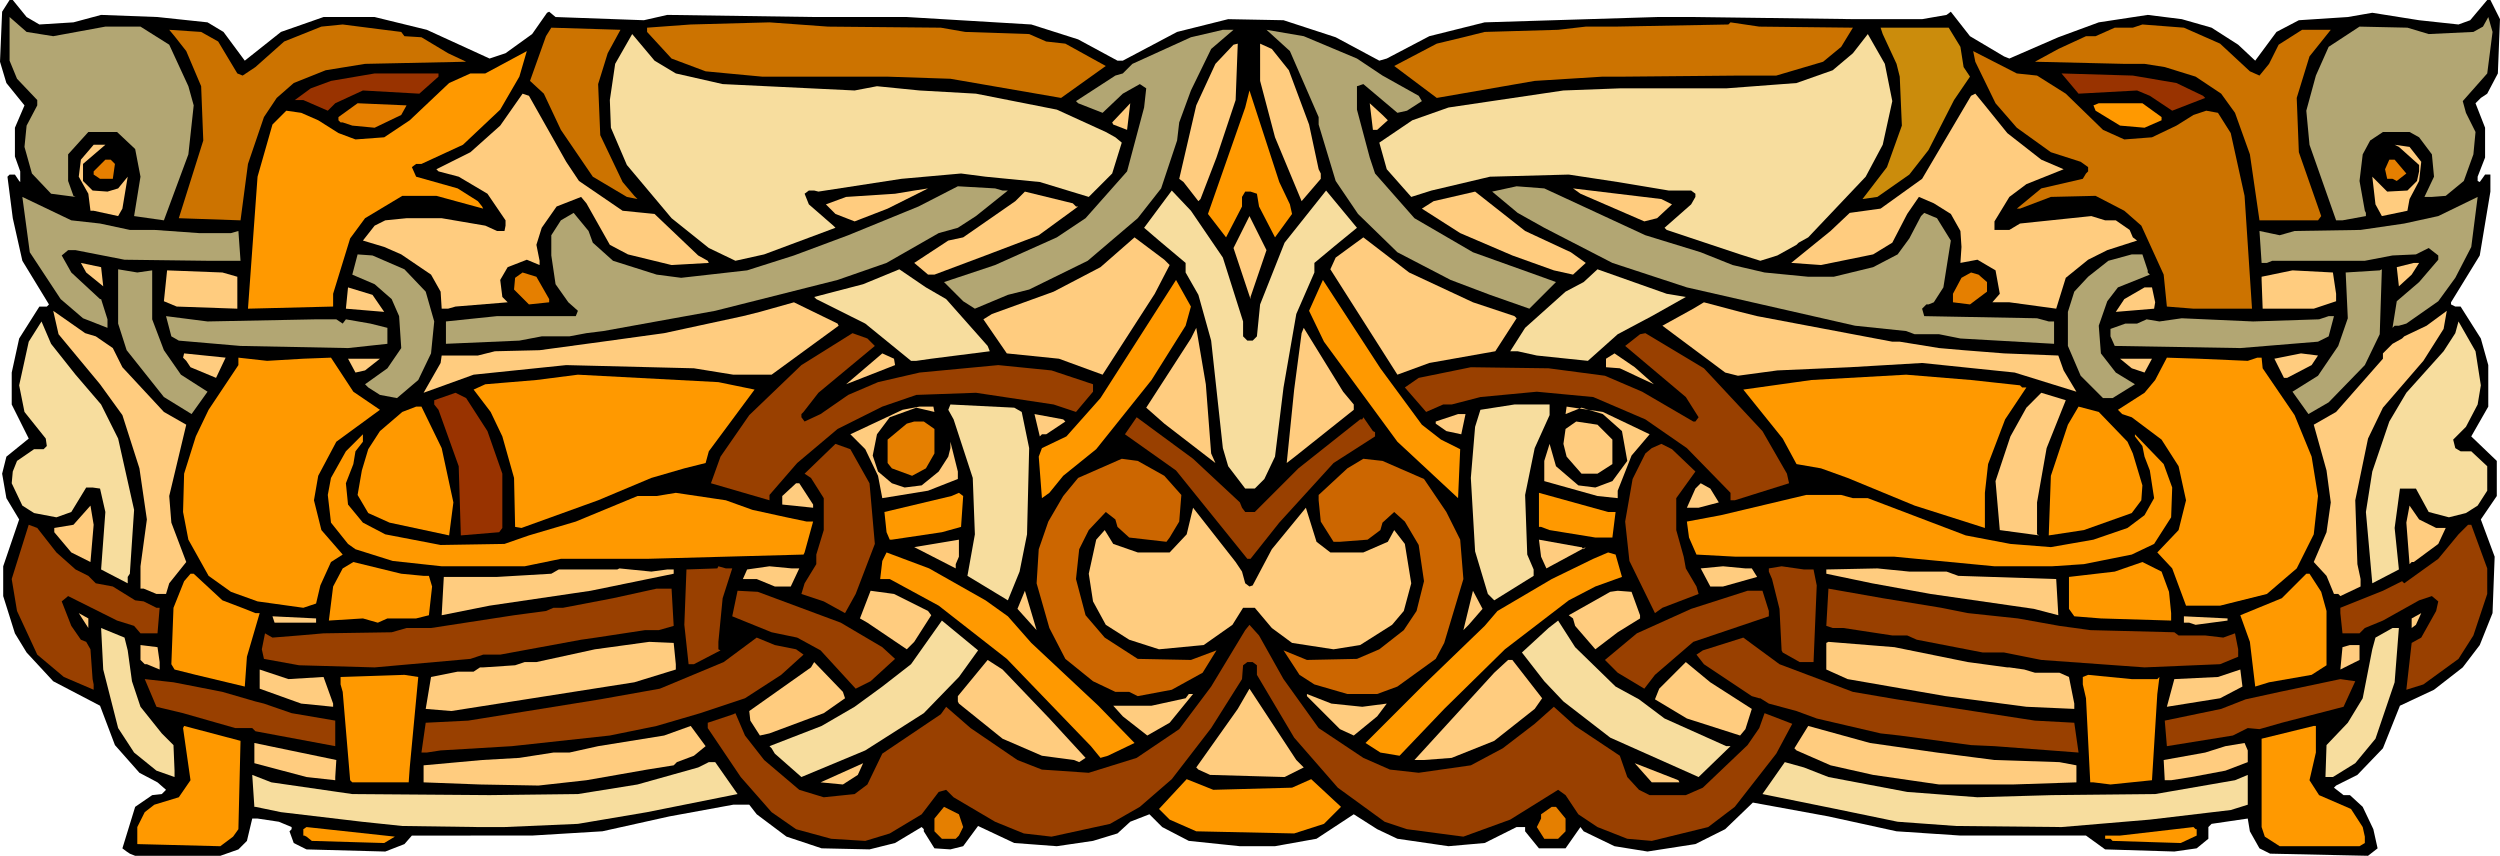 <svg xmlns="http://www.w3.org/2000/svg" fill-rule="evenodd" height="2.679in" preserveAspectRatio="none" stroke-linecap="round" viewBox="0 0 2349 804" width="7.826in"><style>.pen1{stroke:none}.brush2{fill:#b2a673}.brush3{fill:#cc7300}.brush5{fill:#f7dd9e}.brush6{fill:#ffcc7f}.brush7{fill:#f90}.brush8{fill:#930}.brush9{fill:#e57f00}.brush10{fill:#994000}</style><path class="pen1" style="fill:#000" d="m25 16 12 7 32-2 26-7 53 2 47 5 15 9 20 27 34-27 40-14h48l49 12 59 27 15-5 25-18 14-20 2-1 6 5 83 3 22-5 138 2h87l117 7 44 14 37 20h5l51-27 48-12 52 1 49 16 41 22 7-2 40-21 52-13 162-5h36l150 2h63l23-4 4-3 18 23 32 19 5 2 46-20 38-14 46-7 32 4 28 8 25 16 16 15 20-27 21-11 46-3 23-4 44 7 37 4 11-4 16-19h3l9 18-2 51-10 19-6 4-5 5 9 23v28l-7 18v4l2 1 5-7h5v16l-10 60-27 44v2l4 2h5l19 30 7 25v39l-16 28 24 23v33l-15 22 13 35-2 53-12 30-16 21-27 21-32 15-16 40-24 25-20 10-2 2 9 7h6l12 11 10 21 4 18-9 7-92-2-10-5-9-16-2-12-34 5-3 3v11l-11 9-21 3-65-2-18-13h-118l-60-4-64-14-71-13-26 25-28 14-45 7-31-5-29-14-3-4-14 20h-25l-13-16v-4h-8l-30 15-34 3-48-7-19-9-22-14-35 23-39 7h-33l-48-5-25-13-12-12-18 7-12 11-23 7-34 5-40-3-34-16-14 19-12 3-15-1-10-16v-2l-2-2-25 15-24 6-45-1-33-11-28-21-7-9h-15l-60 11-63 14-66 4H387l-7 8-18 7-74-2-12-6-4-11 2-2v-2l-12-5-20-3h-5l-5 21-8 8-17 6h-80l-5-2-3-2-4-3 12-39 16-11 9-1 4-4-8-7-17-9-23-26-14-37-44-23-25-27-11-18-11-35v-28l15-44-12-20-4-23 4-16 21-17-16-32v-30l7-32 19-30h7l2-2-25-41-9-40-5-39 2-2h5l4 6 1 1v-10l-5-14v-27l9-21L6 78 0 58l2-47L9 0h3l13 16z"/><path class="pen1 brush2" d="m50 34 49-9h33l27 17 18 39 5 18-5 46-23 62-28-4 6-37-5-26-17-16H83l-19 21v25l5 14 2 1-23-3-18-19-7-25 2-20 10-19v-5L16 74 9 57V16l16 14 25 4zm2287 35-23 26 3 11 9 18-2 21-9 25-17 14-13 1h-7l9-19-2-21-12-16-9-5h-25l-12 8-7 13-3 25 5 28 1 2v3l-22 4h-6l-25-71-3-32 9-33 12-27 29-19 45 1 20 6 42-2 9-5 5-9 4 14-5 39z"/><path class="pen1 brush3" d="m884 26 23 4 60 2 16 7 18 2 38 21-42 30-104-18-60-2H716l-32-3-21-2-32-12-23-25v-4l41-3 74-2 55 4 106 1zm857 0-11 18-17 14-44 13h-34l-108 1h-21l-64 4-92 16-40-30 40-21 25-6 20-5 69-2 26-3h28l106-2 2-2 27 4 88 1zM377 30l3 4 16 1 25 15 17 8-95 2-37 6-30 12-16 14-12 18-15 44-7 53-58-2 23-73-2-51-14-33-11-14-5-6 30 2 16 9 18 30 5 2 12-8 27-24 35-14 20-2 39 5 16 2zm1709 11 28 26 9 4 9-11 9-18 22-14h27l-20 25-12 39 2 51 21 60-3 4h-55l-9-62-14-39-13-18-24-16-29-9-19-3h-19l-84-2 22-12 26-12h9l18-8h17l9-3 39 3 34 15zM571 50l-9 29 2 48 21 44 11 13 3 3-10-2-32-19-30-44-16-34-13-12 15-42 5-8 65 2-12 22z"/><path class="pen1" style="fill:#cb8c0c" d="m1842 44 3 19 6 9-15 22-24 47-18 23-30 21-14 2 23-30 14-39-2-46-3-12-13-28-2-6h64l11 18z"/><path class="pen1 brush2" d="m1138 46-19 39-11 30-2 17-15 45-22 28-47 40-55 27-20 5-31 13-11-7-18-18 48-16 58-26 27-18 39-44 16-60 2-18-6-4-16 9-19 18-23-9-2-2 37-24 7-2 9-9 55-25 30-7h10l-21 18zm137 9 24 16 34 19 3 5-14 9-9 2-32-27-6 2v22l12 45 5 15 37 42 55 32 67 24 11 4-25 25-37-13-37-14-50-26-37-36-21-31-16-53v-7l-27-62-22-20 35 6 50 21z"/><path class="pen1 brush5" d="m635 69 44 10 124 6 21-4 40 4 53 3 76 15 46 21 9 5 6 5-9 29-22 22-46-14-51-5-23-3-56 5-78 12-4-1h-5l-4 3 4 10 23 20 2 2-67 25-27 6-25-12-35-28-42-50-15-35-1-26 5-34 16-28 21 25 20 12zm1143 26-9 41-16 30-54 57-9 5-2 2-18 10-16 5-19-6-69-23-2-2 25-22 4-7v-3l-4-3h-21l-48-8-46-7-74 2-55 13-19 6-23-26-7-25 31-21 34-12 108-16 53-2h100l66-5 34-12 19-16 14-18 16 28 7 35z"/><path class="pen1 brush6" d="m1143 148-15 39-2 2-14-18-4-3 16-69 18-39 17-18 4-1-2 53-18 54zm68-82 19 51 9 42 2 4v5l-18 21-25-60-14-53V41l11 5 16 20z"/><path class="pen1 brush7" d="m470 103-35 33-39 18h-5l-4 3 4 9 39 11 19 12 4 5 1 2-44-12h-32l-35 21-14 19-16 52v12l-80 2 9-124 14-49 13-13 14 2 16 7 19 12 16 6 27-2 24-16 37-35 20-9h14l39-21-7 24-18 31z"/><path class="pen1 brush3" d="m1914 71 27 17 35 34 20 9 26-2 23-11 16-10 12-4 11 2 12 19 13 59 7 106h-55l-25-2-3-30-21-46-16-14-27-14-42 1-29 11h-3l23-19 39-9 3-5 2-2v-4l-7-5-28-9-32-23-20-23-19-39-2-10 41 21 19 2z"/><path class="pen1 brush8" d="m412 72-18 16-53-3-26 12-7 7-23-10h-8l15-11 19-7 41-7h60v3zm1633 6 25 12 2 2-31 12-21-14-12-5-55 3-16-19 67 2 41 7z"/><path class="pen1 brush7" d="m1212 192 2 9-16 22-15-29-2-12-6-2h-5l-3 5v9l-15 29-17-22 35-100 4-16 28 86 10 21z"/><path class="pen1 brush6" d="m532 152 12 18 41 28 30 3 41 39 9 5 1 2-35 2-41-10-17-9-22-39-5-6-23 9-14 20-5 16 3 15v4l-12-5-18 7-7 12 2 16 5 5-49 4-7 2h-6l-1-16-9-16-28-19-16-7-20-6 11-14 10-5 20-2h33l41 7 11 5h7l1-5v-5l-17-25-27-16-19-5-2-2 32-16 28-25 21-30 6 2 35 62zm1354-27 32 25 21 9-35 14-16 12-14 23v8h14l10-6 67-7 13 4h10l13 9 3 7 4 3-28 9-18 9-21 17-9 29-44-6h-16l7-8-4-22-17-10-16 3 1-15-1-15-9-16-16-10-14-6-11 16-14 27-18 11-49 10-28-2 37-30 18-17 29-4 39-28 46-78 4-2 9 11 21 26z"/><path class="pen1 brush9" d="m377 108-25 12-21-2-9-3h-2l-2-2v-3l18-13 46 2-5 9z"/><path class="pen1 brush6" d="m1046 117-1-2 17-18-3 25-13-5zm258-4-10 9h-4l-3-25 12 11 5 5z"/><path class="pen1 brush7" d="M2031 110v3l-16 7-23-2-23-14-2-5 5-2h41l18 13z"/><path class="pen1 brush6" d="M78 154v16l9 9 14 1 10-3 9-11-5 30-4 7-23-5h-3l-2-16-9-16 2-16 12-14h11l-21 18zm2197-2-2 18-9 17-2 11-24 5-6-11-3-26 14 14 19-1 9-9 2-9v-6l-19-17-4-2 14 2 11 14z"/><path class="pen1 brush9" d="m108 154-2 14H94l-6-4v-3l11-11h5l4 4zm2153 9-9 7-4-2h-5l-2-9 4-9h5l11 13z"/><path class="pen1 brush2" d="M942 179h5l-30 24-17 11-18 5-49 28-46 16-115 29-105 19-16 2-16 3h-26l-21 4-69 3v-21l48-5h74l2-5-9-8-12-17-4-27v-19l9-14 12-7 14 17 4 11 19 17 41 13 23 3 62-7 44-14 51-19 66-27 37-19 35 2 7 2zm604 42 52 16 30 12 30 7 41 4h24l37-9 23-12 11-15 11-21 3-3 12 5 13 21-7 44-9 14-5 2h-2l-4 4 2 7 106 2 11 3h5v21l-88-5-20-4h-23l-8-3-48-5-158-36-70-23-64-33-25-14-24-20 23-5 26 2 95 44z"/><path class="pen1 brush6" d="m803 208-18-7-9-9 19-7 46-3 18-3 13-2-38 19-31 12zm768-16-14 13-12 3-60-26-7-5 83 10 10 5z"/><path class="pen1 brush5" d="m1149 242 19 60v14l4 4h5l4-4 3-30 23-58 39-49 29 35-22 18-18 15v9l-17 39-12 69-8 65-10 21-9 9h-9l-16-21-5-17-11-101-12-43-12-21v-9l-25-21-14-12 26-35 18 19 30 44z"/><path class="pen1 brush6" d="M1011 194h2l-37 27-50 19-48 18h-6l-13-11 32-21 14-3 49-34 9-9 45 11 3 3zm465 43 14 10-12 11-18-4-39-14-49-21-36-23 11-7 39-9 47 37 43 20z"/><path class="pen1 brush2" d="m94 210 28 6h23l42 3h30l7-2 2 28h-31l-78-1-46-9h-7l-6 5 9 16 27 25h1l6 19v8l-23-9-21-18-29-44-7-52 46 22 27 3zm2213 51-16 22-30 21-7 2h-4l-2 2 4-25 21-18 18-21v-4l-9-7-12 6-22 1-26 5h-87l-5 2h-5l-2-30 19 4 14-4 62-1 41-6 32-7 37-18-6 47-15 29z"/><path class="pen1 brush6" d="M1175 279v2l-16-48 15-30 16 32-15 44zm-76-30-14 27-49 76-41-15-49-5-22-32 8-5 58-21 44-23 32-28 28 21 5 5zm285 35 39 13 2 2-20 31-62 11-30 11-63-99 5-11 26-19 43 33 60 28z"/><path class="pen1 brush2" d="m380 253 20 21 8 28-3 30-12 25-20 17-16-3-11-7-3-3 21-15 13-19-2-30-7-16-16-14-21-9 5-19 14 1 30 13zm1638 1v2l2 2-30 12-10 13-8 23 2 26 14 18 18 11-21 13h-9l-21-21-12-28v-32l6-19 13-14 19-15 22-6h10l5 15z"/><path class="pen1 brush6" d="m97 269-16-13-5-9 19 4 2 18zm2169-11-12 11-2-18 16-4h5l-7 11z"/><path class="pen1 brush2" d="M143 254v46l11 29 16 23 25 16-15 21-26-16-35-44-8-25v-51l18 3 14-2z"/><path class="pen1 brush5" d="m889 281 39 44 2 5-55 7-14 2h-5l-43-35-46-23-2-2 46-12 34-14 25 17 19 11zm695-2-32 18-32 17-28 25-48-5-18-4h-7l14-22 38-34 17-9 13-12 65 23 18 3z"/><path class="pen1 brush2" d="m2222 343-34 35-19 11-15-21 24-15 19-28 9-26-2-43 32-2 2-1-2 61-14 29z"/><path class="pen1 brush6" d="M223 260v30l-57-2-12-5 3-29 52 2 14 4zm1972 16v7l-21 7h-48l-1-27v-3l29-6 38 2 3 20z"/><path class="pen1 brush9" d="M516 281v3l-19 2-14-14 1-11 7-5 13 4 12 21zm1351-16v9l-16 12-16-2v-8l8-15 9-5 7 2 8 7z"/><path class="pen1 brush7" d="m1114 306-32 51-52 65-31 25-13 16-7 5-3-39 3-8 23-11 32-36 71-111 14 25-5 18zm222 93 18 14 18 9-2 46-43-40-14-13-69-94-14-29 13-29 54 83 39 53z"/><path class="pen1 brush6" d="m361 293-36-3 2-20 23 7 11 16zm1664-9-1 6-36 3 8-12 19-11h7l3 14zM788 306l-63 46h-36l-37-6-120-3-87 9-47 17 16-28 1-7h34l16-4 42-1 59-8 58-8 74-16 16-4 32-9 41 20 1 2zm863-9 127 24h7l37 6 23 2 38 3 51 2 5 14 12 20-58-18-87-9-68 4-68 3-37 5-12-3-55-41-4-3 29-16 10-6 34 9 16 4zM90 316l16 11 9 18 39 42 21 12-16 67 2 25 14 37-16 20-3 10h-9l-12-5h-3v-21l6-44-7-48-16-50-21-29-39-47-5-22 30 21 10 3zm2187 23-38 44-14 29-12 58 2 60 3 14v7l-19 9-2-2h-4l-7-17-12-13 12-28 4-28-4-30-12-43 21-12 44-50v-5l9-9 9-5 2-2 21-10 19-14-3 17-19 30z"/><path class="pen1 brush2" d="M297 300h19l6 4 3-4 23 4 16 4v15l-37 4-101-2-58-5-7-4-5-19 39 5 102-2zm1891 16-10 5-73 6-118-2-4-9v-7l14-5h11l9-4 12 2 21-3 67 3 62-2 9-3h5l-5 19z"/><path class="pen1 brush5" d="m71 352 24 28 16 32 15 67-4 60-2 3v6l-25-13 4-54-5-22-7-1h-6l-14 23-14 5-21-4-11-7-10-21 1-11 4-10 16-11h9l3-3-1-7-20-25-5-25 9-41 12-19 9 21 23 29zm2260 10-3 18-11 21-12 12 2 8 5 3h10l15 14v23l-9 14-11 7-16 4-19-5-12-22h-15l-5 37 4 39-25 13-6-67 6-38 16-47 16-27 35-39 11-17 3-11 16 28 5 32z"/><path class="pen1 brush6" d="m1138 426 4 9-48-37-17-15 42-65 5-10 9 53 5 65zm134-46v5l-54 43-9 7 7-69 7-53 2-5 37 60 10 12z"/><path class="pen1 brush10" d="m822 325-53 44-14 18-2 2v3l3 4 15-7 26-18 28-12 39-9 74-7 50 5 39 13v7l-16 19-21-7-73-11-56 2-32 11-42 21-38 32-26 30v5l-55-16 9-25 27-39 49-47 48-30 14 5 7 7zm834 80 23 40 2 9-51 16h-4v-7l-41-42-39-27-49-21-53-5-53 5-27 7h-8l-16 7-20-23 13-9 49-10 73 1 53 7 35 15 48 28h2l3-4-12-19-57-48 14-11 5-1 55 33 55 59z"/><path class="pen1 brush6" d="m203 355-24-10-4-6-3-3 1-4 39 4-9 19zm638-12-46 18 34-29 11 5 1 6zm713 18-32-15-13-1v-8l8-5 19 13 18 16zm618-18-23 12h-3l-9-18 25-5 16 2-6 9z"/><path class="pen1 brush7" d="m285 337 26-1 21 32 25 17-41 30-17 32-4 23 7 28 20 23-11 7-10 22-4 17-12 4-43-6-25-9-21-15-19-34-5-26 1-36 11-35 12-25 28-42v-7l27 3 34-2zm1827 2 9-3h4l1 10 30 44 16 39 6 37-4 36-16 32-28 24-44 11h-32l-13-35-14-15 20-21 7-28-7-32-16-25-28-21-9-3-4-4 25-16 10-12 11-21 30 1 46 2z"/><path class="pen1 brush6" d="m343 348-9 2-7-13h30l-14 11zm1672 2-12-4-11-9h30l-7 13z"/><path class="pen1 brush7" d="m709 366-43 58-3 11-20 5-31 9-50 21-72 26-6-1-1-46-11-39-11-23-16-21 11-5 48-4 39-5 132 7 34 7zm1189-4 2 2h4l-20 30-16 42-3 27v33l-66-21-63-26-25-9-23-4-13-24-37-46 64-9 89-5 61 5 46 5z"/><path class="pen1 brush8" d="m458 405 14 40v51l-3 4-36 3-2-65-19-53-4-5v-4l20-7 10 5 20 31z"/><path class="pen1 brush6" d="m1923 421-9 51v30l2 1-37-5-4-46 14-42 15-27 14-14 23 7-18 45z"/><path class="pen1 brush5" d="m960 387 7 34-2 81-7 35-11 27-38-23 7-39-2-53-18-55-5-9 2-5 60 3 7 4zm496 3-14 31-9 44 2 56 6 14v6l-37 23-6-6-12-40-4-69 4-48 5-16 32-5h33v10z"/><path class="pen1 brush7" d="m415 421 11 51-4 31-56-12-20-9-10-17 4-23 6-20 11-17 21-18 13-5h5l19 39z"/><path class="pen1 brush6" d="m878 387-17-4-25 9-12 16-4 20 5 15 13 11 12 4 16-2 16-13 9-14 2-8v-6l7 28v7l-28 11-43 7-4-21-12-25-14-14 49-23 16-3h13l1 5zm672 21-17 20-13 33v7l-19-2-50-14v-19l5-16 6 21 21 18 16 2 16-6 14-19-5-28-18-16-20-6-15 6 1-7 34 5 44 21z"/><path class="pen1 brush7" d="m1999 415 5 11 9 30-1 14-9 12-45 16-33 5 2-56 16-48 10-17 19 5 27 28z"/><path class="pen1 brush6" d="m1001 396-18 12h-4l-2 2-5-21 27 5 2 2zm372 12-14-3-10-7v-2l21-7h7l-4 19z"/><path class="pen1 brush10" d="m1165 472 2 5 3 4h9l41-41 58-46h2l1-2 9 13 2 1v4l-39 25-51 56-27 34h-3l-67-83-48-34 11-16 53 39 44 41z"/><path class="pen1 brush9" d="M878 403v23l-8 14-13 7-19-7-4-5v-22l18-15 7-2h9l10 7z"/><path class="pen1 brush6" d="M1515 413v23l-14 9h-15l-14-16-3-12 2-14 10-7 20 3 14 14z"/><path class="pen1 brush7" d="m334 424-2 12-7 18 2 20 14 17 21 11 52 10 60-1 23-8 44-13 58-24h18l18-3 47 7 25 9 32 7 19 4h6l-8 29-1 2-147 4h-81l-34 7h-78l-46-5-35-11-7-5-16-20-3-26 3-16 14-25 16-16v7l-7 9zm1707 34-1 28-16 25-21 10-45 9-30 2h-54l-94-9h-149l-37-2-7-16-2-15 32-6 80-19h33l11 3h14l92 35 42 8 38 3 40-7 32-11 16-12 9-16-4-26-5-13-2-10-7-9v-2l27 28 8 22z"/><path class="pen1 brush10" d="m817 454 5 57-18 47-10 18-20-11-21-7 3-10 11-18v-9l7-23v-30l-12-19-6-4 29-28 14 5 18 32zm776-11-18 25v30l7 25 2 11 10 17 2 7-34 13-7 5-24-49-4-37 7-40 12-24 6-5 9-4 10 5 22 21z"/><path class="pen1" d="m1094 447 16 18-2 25-9 15-3 4-35-4-11-10-2-7-9-7-16 17-9 18-3 28 9 34 18 21 31 20 50 1 24-9-13 21-29 16-32 6-8-4h-13l-21-10-26-21-15-29-12-42 2-32 9-26 14-24 14-17 41-18 15 2 25 14zm244 3 21 31 13 26 3 37-18 60-8 15-36 26-19 7h-28l-31-9-14-9-15-23 22 9 47-1 21-9 23-18 12-18 7-28-5-34-13-22-10-9-11 10-2 7-12 9-26 2h-6l-12-19-2-20v-5l27-25 15-9 18 2 39 17z" style="fill:#c60"/><path class="pen1 brush6" d="M764 474v3l-29-3v-8l13-12h3l13 20zm851-2-19 5h-11l8-18 5-5 9 5 8 13z"/><path class="pen1 brush7" d="m903 495-18 5-47 7h-2l-3-7-2-19 63-15 7-3 4 3-2 29zm615-14-3 24h-16l-43-7-8-3h-2v-32l65 18h7z"/><path class="pen1 brush6" d="m85 528-18-9-16-19v-4l18-3 16-18 3 18-3 35zm2204-32h9l-7 15-23 17h-2l-2 2-3-39 3-16 9 13 16 8zm-1122 41 3 11 4 3 3-1 18-34 32-39 10 32 13 10h31l23-10 6-11 10 13 6 37-7 26-11 13-30 19-25 4-39-6-19-14-16-19h-11l-10 16-27 19-42 4-28-9-22-14-12-22-4-26 7-32 8-9 8 13 23 8h30l16-17 6-25 40 51 6 9z"/><path class="pen1 brush10" d="m53 519 18 16 12 6 7 7 16 3 21 13 8 1 12 6h3l-2 24h-16l-6-7-16-5-46-23-6 5 9 23 9 13 5 2 4 7 2 28 1 5v5l-28-12-25-21-19-41-5-30 16-51 8 3 18 23zm2284 15v24l-13 39-14 22-33 24-16 5 5-44 9-5 14-25 2-9-6-5-12 4-34 19-17 7-5 5h-16l-2-19v-5l40-16 18-9 2 2 32-23 19-23 9-9h3l15 41z"/><path class="pen1 brush6" d="M898 530v4l-39-20 42-7v16l-3 7zm588-16 2 2 2-2-37 20-5-11-2-16 39 7h1z"/><path class="pen1 brush7" d="m926 564 21 15 22 25 63 59 34 35-25 12-7 2-9-11-79-82-64-50-46-25h-9l2-17 4-8 40 15 53 30zm598-22-25 9-25 13-60 46-57 56-42 44-18-3-14-9 55-55 57-55 12-14 51-30 39-19 14-6 7 2 6 21zm-1126-1h5l3 10-3 27-12 3h-27l-9 4-14-4-32 2 4-32 9-17 10-6 45 11 21 2zm1640 15 2 20v7l-66-2-25-2-5-7v-30l43-5 26-9 18 9 7 19z"/><path class="pen1 brush10" d="m688 534-9 28-4 41v7l2 1-25 13h-5l-4-37 2-52 29-1 1-2 7 2h6z"/><path class="pen1 brush6" d="m751 534-8 17h-15l-17-7h-13l4-9 21-3 21 2h7zm895 0 5 8-32 9h-12l-9-17 21-2 21 2h6z"/><path class="pen1 brush10" d="m1704 535 3 15-3 72h-13l-16-9-1-2-2-39-7-28-3-7v-3l12-2 21 3h9z"/><path class="pen1 brush6" d="M627 535h6v4l-78 16-95 14-45 9 2-36h50l51-3 7-4h55l2-1 30 3 15-2zm1202 2 11 4 92 3 2 34-23-6-97-14-55-10-43-9v-4l48-1 30 3h35z"/><path class="pen1 brush7" d="m209 564 21 8 10 4h4l-12 41-2 28-46-11-20-5-3-5 2-53 10-25 6-7h3l27 25zm1972-8 5 18v51l-14 9-40 7-13 4-5-42-9-25 39-16 23-23h3l11 17z"/><path class="pen1 brush10" d="m633 588-14 4h-13l-46 7-14 2-76 14h-16l-12 4-90 8-71-2-33-6-2-9 3-15 7 4 25-2 23-2 64-1 14-4h23l78-12 30-4 7-3h9l47-9 41-9h14l2 35zm1191-17 25 5 47 5 39 7 29 4 79 2 4 3h25l17 2 11-4 3 15v7l-17 7-71 3-97-7-35-7h-20l-62-12-9-4h-14l-46-7h-10l-6-2 2-35 51 9 55 9zM790 585l39 23 12 11-23 21-14 7-33-36-22-12-24-5-37-15 5-24 19 1 78 29z"/><path class="pen1 brush6" d="m872 574 3 4-16 25-7 7-37-25-7-4 10-26 22 3 32 16zm84-2 7-17 11 37-18-20zm424 15-5 5 9-37 9 17-13 15zm161-9v3l-21 13-21 16-19-22-2-7-4-3 39-22 7-1 13 1 8 22z"/><path class="pen1 brush10" d="M1662 574v5l-71 24-36 31-10 13-25-15-12-12 30-25 51-23 53-17h14l6 19z"/><path class="pen1 brush6" d="m83 590-9-14 9 5v9zm2183 0v-9l9-5-5 11-4 3zm-1969-5h-39l-2-6 41 2v4zm1796-2-30 4-6-2h-5v-6l41 2v2z"/><path class="pen1 brush5" d="m901 636-33 34-55 35-60 25-25-22-3-5-2-2 49-19 31-18 26-19 27-21 29-41 34 28-18 25zm617 9 22 12 24 18 58 26h4l-30 29-83-37-44-34-18-19-21-27 25-23 9-7 16 25 38 37z"/><path class="pen1 brush10" d="m1206 638 33 46 42 28 25 11 27 3 49-7 30-16 30-23 18-16 20 18 42 28 7 20 11 12 10 5h34l16-7 42-40 11-16 5-14 26 10-15 28-39 50-25 19-53 13-23-2-28-11-18-12-12-18-7-5-45 28-44 16-53-7-21-7-44-32-41-47-35-59v-9l-4-3h-5l-4 3-1 13-29 46-37 48-30 26-28 16-55 12-26-3-27-11-39-23-7-7-7 2-16 21-30 18-23 7-32-2-33-9-23-16-29-33-31-46v-5l24-8 2-1 9 21 18 23 33 28 23 7 29-3 12-9 14-29 55-37 5-7 23 20 44 30 23 9 44 3 45-14 40-27 30-40 32-53 4-5 9 10 23 41z"/><path class="pen1 brush5" d="m120 611 4 29 8 24 20 25 11 11 1 24v6l-17-6-21-17-15-23-14-55-2-39 22 9 3 12zm2130 30-18 53-19 23-21 13h-7l1-30 20-21 14-23 9-46 3-11 16-9h6l-4 51z"/><path class="pen1 brush10" d="m748 610 7 5-21 19-34 22-42 14-41 12-44 9-92 10-67 4-13 2h-5l4-28 40-2 124-20 56-10 60-25 31-23 17 7 20 4zm993 40 41 7 130 20 37 2 4 28-79-6-22-1-67-9-18-2-60-14-19-7-26-7-8-5h-1l-7-2-45-30-7-9 6-4 38-12 34 25 69 26z"/><path class="pen1 brush6" d="M635 624v5l-39 12-172 27-24-2 5-30 25-5h15l6-4h3l30-2 9-3h11l55-12 51-7 23 1 2 20zm1214-2 37 5h2l14 2 10 3h23l9 4 5 25v5l-45-2-76-10-92-16-20-9v-25l2-1 62 5 69 14zm-1699 0v7l-12-5h-2l-4-4v-14l16 2 2 14zm2067-2-18 9 2-21 7-2h9v14zM986 675l34 37-6 4-5-2-30-4-37-16-41-33-1-2v-5l28-34 14 9 44 46zm463-19-7 10-38 30-40 16-26 2h-9l75-82 13-12h4l28 36zm-655 0-20 14-51 19-9 2-9-14-1-9 58-41 3-5 27 28 2 6zm852 10-6 19-5 6-50-16-30-18 4-10 25-25 23 19 39 25zM304 636l9 25v3l-30-3-39-14v-18l27 9 33-2zm1782 20-50 8 7-26 41-2 21-7 2 16-21 11z"/><path class="pen1 brush7" d="m385 721-1 14h-53l-2-2-7-83-2-7v-7l60-2 13 2-8 85zm1642-83 2-2-2 16-5 81-39 4-16-2h-3l-4-79-3-13v-7l5-2 41 4h24z"/><path class="pen1 brush10" d="m209 650 31 9 8 2 26 9 41 7v24l-75-14-3-3h-16l-49-14-25-6-11-26 27 3 46 9zm1993 14-58 15-21 6-11-1-14 7-62 10-2-24 53-11 23-9 32-7 57-12 14 2-11 24z"/><path class="pen1 brush6" d="m1225 721-18 9-70-2-11-5-2-2 39-55 11-19 44 67 7 7zm-126-42-21 12-23-18-9-10h36l32-7 3-4h4l-22 27zm181-15 23-3-9 12-22 18-13-6-31-31v-2l23 9 29 3z"/><path class="pen1 brush7" d="m224 779-5 7-12 9-78-2v-16l7-14 9-7 23-7 11-16-7-49 1-2 53 14-2 83z"/><path class="pen1 brush6" d="m652 710-16 6-3 3-25 4-57 10-45 5-55-1-53-2v-16l55-5 35-2 32-5h15l27-6 62-10 25-9 14 19-11 9zm1168-3 54 7 61 2 16 3v16l-60 2h-69l-62-9-40-9-32-14-2-2 13-21 58 16 63 9z"/><path class="pen1 brush7" d="m2176 707-6 26 9 14 30 13 11 17 2 9v6l-5 3h-75l-14-9-3-9v-83l49-12h2v25z"/><path class="pen1 brush6" d="M315 730v3l-27-3-49-13v-19l77 16-1 16zm1797-14-21 8-32 6-19 3h-6l-1-19 39-7 19-6 18-3 3 7v11z"/><path class="pen1 brush5" d="m693 746-85 17-65 11-69 3h-25l-71-1-38-4-76-9-24-5h-1l-2-30 18 7 76 11 129 1 83-1 56-9 57-16 10-5h6l21 30zm1025-16 74 14 66 5 70-2 97-1 75-13 12-5v28l-16 5-76 9-83 7-99-1-55-4-58-12-69-14 21-30 18 5 23 9z"/><path class="pen1 brush6" d="m792 737-21-2 40-18-5 11-14 9zm786-2h-26l-16-18 41 16 1 2z"/><path class="pen1 brush7" d="m1214 740 18-8 28 26-16 16-28 9-92-2-25-11-10-10 26-28 25 10 74-2z"/><path class="pen1 brush9" d="m905 777-4 8-3 3h-13l-7-7v-12l9-11 14 7 4 12zm566-8v12l-7 7h-13l-7-11 4-8v-4l10-7h4l9 11z"/><path class="pen1 brush7" d="m361 792-68-2-5-4-2-1h-1v-6l3-2 83 9-10 6zm1703-13v6l-15 7-64-2-2-2h-5v-3h14l69-8 2 2h1z"/></svg>

